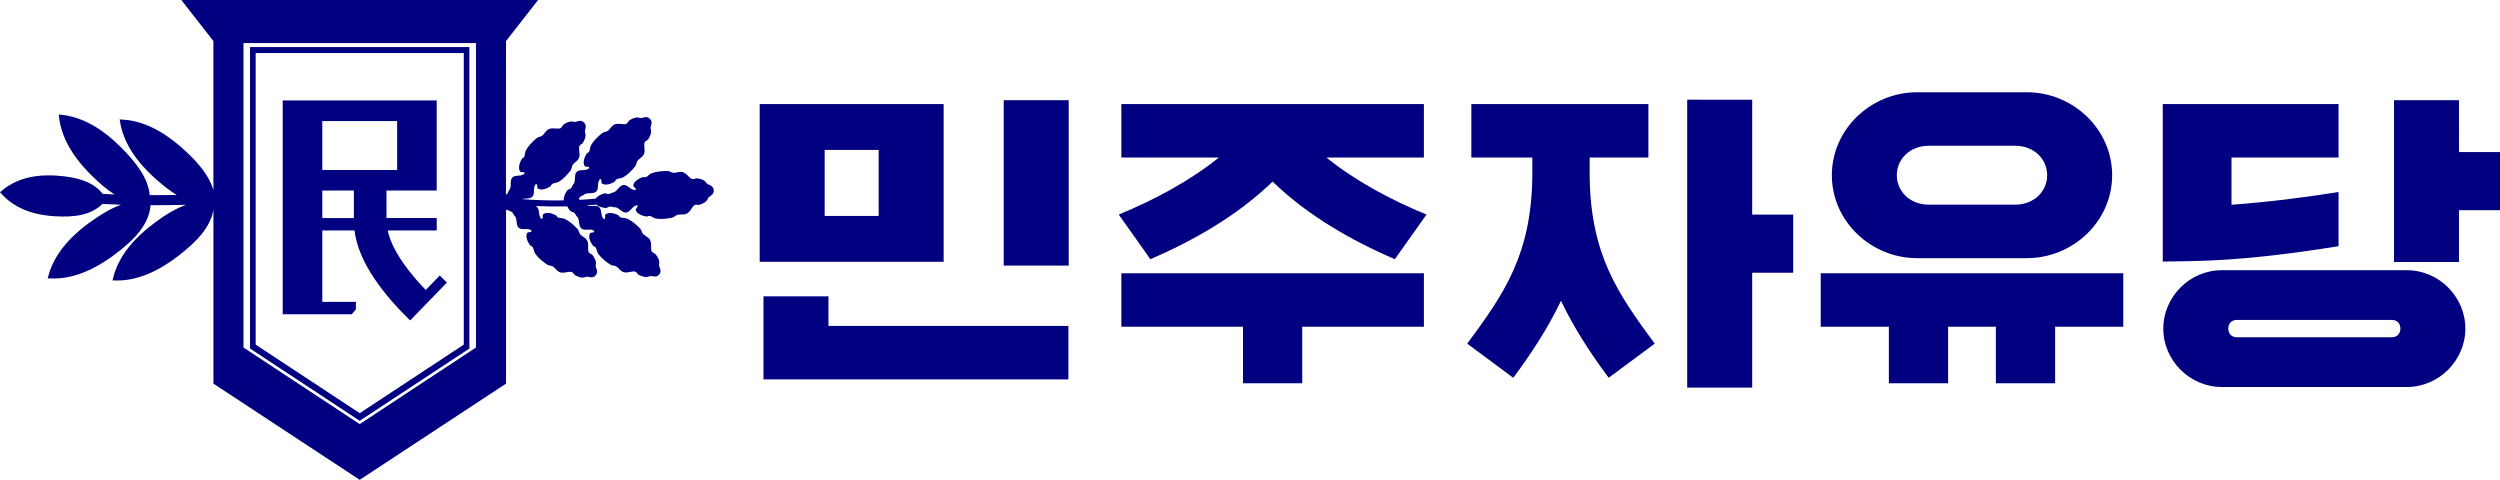 <?xml version="1.0" encoding="UTF-8" standalone="no"?>
<!-- Created with Inkscape (http://www.inkscape.org/) -->

<svg
   width="503.645mm"
   height="96.667mm"
   viewBox="0 0 503.645 96.667"
   version="1.1"
   id="svg1"
   xml:space="preserve"
   inkscape:version="1.3 (0e150ed6c4, 2023-07-21)"
   sodipodi:docname="민주자유당 로고1.svg"
   xmlns:inkscape="http://www.inkscape.org/namespaces/inkscape"
   xmlns:sodipodi="http://sodipodi.sourceforge.net/DTD/sodipodi-0.dtd"
   xmlns="http://www.w3.org/2000/svg"
   xmlns:svg="http://www.w3.org/2000/svg"><sodipodi:namedview
     id="namedview1"
     pagecolor="#ffffff"
     bordercolor="#000000"
     borderopacity="0.25"
     inkscape:showpageshadow="2"
     inkscape:pageopacity="0.0"
     inkscape:pagecheckerboard="0"
     inkscape:deskcolor="#d1d1d1"
     inkscape:document-units="mm"
     showguides="false"
     inkscape:zoom="0.18507471"
     inkscape:cx="1458.8703"
     inkscape:cy="235.04022"
     inkscape:window-width="1920"
     inkscape:window-height="1009"
     inkscape:window-x="-8"
     inkscape:window-y="-8"
     inkscape:window-maximized="1"
     inkscape:current-layer="svg1" /><defs
     id="defs1"><inkscape:path-effect
       effect="fillet_chamfer"
       id="path-effect13"
       is_visible="true"
       lpeversion="1"
       nodesatellites_param="F,0,0,1,0,0,0,1 @ F,0,0,1,0,0,0,1 @ F,0,0,1,0,0,0,1 @ F,0,0,1,0,0,0,1 @ F,0,0,1,0,0,0,1 @ F,0,0,1,0,0,0,1 @ F,0,0,1,0,0,0,1 @ F,0,0,1,0,0,0,1 @ F,0,0,1,0,0,0,1 @ F,0,0,1,0,0,0,1"
       radius="0"
       unit="px"
       method="auto"
       mode="F"
       chamfer_steps="1"
       flexible="false"
       use_knot_distance="true"
       apply_no_radius="true"
       apply_with_radius="true"
       only_selected="false"
       hide_knots="false" /><inkscape:path-effect
       effect="fillet_chamfer"
       id="path-effect12"
       is_visible="true"
       lpeversion="1"
       nodesatellites_param="F,0,0,1,0,0,0,1 @ F,0,0,1,0,1.952,0,1 @ F,0,0,1,0,0,0,1 @ F,0,0,1,0,0,0,1 @ F,0,1,1,0,1.952,0,1 @ F,0,0,1,0,0,0,1"
       radius="0"
       unit="px"
       method="auto"
       mode="F"
       chamfer_steps="1"
       flexible="false"
       use_knot_distance="true"
       apply_no_radius="true"
       apply_with_radius="true"
       only_selected="false"
       hide_knots="false" /><inkscape:path-effect
       effect="powerstroke"
       id="path-effect8"
       is_visible="true"
       lpeversion="1.3"
       scale_width="1"
       interpolator_type="CentripetalCatmullRom"
       interpolator_beta="0.75"
       start_linecap_type="square"
       end_linecap_type="square"
       offset_points="0.412,0.948"
       linejoin_type="spiro"
       miter_limit="4"
       not_jump="true"
       sort_points="true"
       message="&lt;b&gt;Ctrl + click&lt;/b&gt; on existing node and move it" /><inkscape:path-effect
       effect="powerstroke"
       id="path-effect7"
       is_visible="true"
       lpeversion="1.3"
       scale_width="1"
       interpolator_type="CentripetalCatmullRom"
       interpolator_beta="0.75"
       start_linecap_type="square"
       end_linecap_type="square"
       offset_points="1.955,4.363"
       linejoin_type="spiro"
       miter_limit="4"
       not_jump="true"
       sort_points="true"
       message="stroke-width:2;stroke-opacity:0.2;fill:#111113;stroke:#eeeeec" /><inkscape:path-effect
       effect="powerstroke"
       id="path-effect6"
       is_visible="true"
       lpeversion="1.3"
       scale_width="1"
       interpolator_type="CentripetalCatmullRom"
       interpolator_beta="0.75"
       start_linecap_type="square"
       end_linecap_type="square"
       offset_points="0.571,0.948"
       linejoin_type="spiro"
       miter_limit="4"
       not_jump="true"
       sort_points="true"
       message=" Created with Inkscape (http://www.inkscape.org/) " /><inkscape:path-effect
       effect="powerstroke"
       id="path-effect5"
       is_visible="true"
       lpeversion="1.3"
       scale_width="1"
       interpolator_type="CentripetalCatmullRom"
       interpolator_beta="0.75"
       start_linecap_type="square"
       end_linecap_type="square"
       offset_points="0.747,0.948"
       linejoin_type="spiro"
       miter_limit="4"
       not_jump="true"
       sort_points="true"
       message="&lt;b&gt;Ctrl + click&lt;/b&gt; on existing node and move it" /><inkscape:path-effect
       effect="powerstroke"
       id="path-effect4"
       is_visible="true"
       lpeversion="1.3"
       scale_width="1"
       interpolator_type="CentripetalCatmullRom"
       interpolator_beta="0.75"
       start_linecap_type="square"
       end_linecap_type="square"
       offset_points="1.937,0.948"
       linejoin_type="spiro"
       miter_limit="4"
       not_jump="true"
       sort_points="true"
       message="&lt;b&gt;Ctrl + click&lt;/b&gt; on existing node and move it" /><inkscape:path-effect
       effect="powerstroke"
       id="path-effect3"
       is_visible="true"
       lpeversion="1.3"
       scale_width="1"
       interpolator_type="CentripetalCatmullRom"
       interpolator_beta="0.75"
       start_linecap_type="square"
       end_linecap_type="square"
       offset_points="0.608,0.948"
       linejoin_type="spiro"
       miter_limit="4"
       not_jump="true"
       sort_points="true"
       message="&lt;b&gt;Ctrl + click&lt;/b&gt; on existing node and move it" /><inkscape:path-effect
       effect="powerstroke"
       id="path-effect2"
       is_visible="true"
       lpeversion="1.3"
       scale_width="1"
       interpolator_type="CentripetalCatmullRom"
       interpolator_beta="0.75"
       start_linecap_type="square"
       end_linecap_type="square"
       offset_points="0.775,0.948"
       linejoin_type="spiro"
       miter_limit="4"
       not_jump="true"
       sort_points="true"
       message="&lt;b&gt;Ctrl + click&lt;/b&gt; on existing node and move it" /></defs><path
     id="rect1"
     style="display:inline;opacity:1;fill:#000080;fill-opacity:1;stroke-width:5.821;stroke-linecap:round;paint-order:fill markers stroke"
     d="m 36.532,0 6.461,8.272 V 38.359 C 42.231,35.52 40.043,32.827 36.884,29.989 31.744,25.373 27.552,24.159 24.103,24.06 c 0.484,3.417 2.159,7.446 7.322,12.037 1.427,1.269 2.803,2.341 4.15,3.182 -1.827,0.028 -3.634,0.043 -5.412,0.039 -0.302,-3.247 -2.475,-6.357 -5.858,-9.707 -4.909,-4.862 -9.036,-6.278 -12.477,-6.545 0.317,3.436 1.794,7.542 6.726,12.38 1.544,1.514 3.035,2.777 4.508,3.731 C 22.262,39.145 21.474,39.103 20.696,39.056 18.773,36.633 15.629,35.678 11.513,35.389 5.754,34.984 2.348,36.648 0,38.72 c 2.05,2.368 5.203,4.472 10.964,4.843 4.17,0.268 7.441,-0.275 9.674,-2.487 1.229,0.074 2.479,0.131 3.751,0.172 -1.996,0.708 -4.085,1.941 -6.32,3.567 -5.587,4.064 -7.649,7.91 -8.465,11.263 3.443,0.239 7.733,-0.558 13.3,-4.65 4.368,-3.21 7.139,-6.342 7.429,-10.088 2.347,0.005 4.735,-0.023 7.15,-0.071 -2.082,0.725 -4.253,2.044 -6.579,3.805 -5.508,4.17 -7.496,8.055 -8.247,11.423 3.447,0.173 7.721,-0.706 13.208,-4.904 3.951,-3.022 6.558,-5.953 7.129,-9.313 V 77.282 L 72.468,96.667 101.943,77.282 v -34.949 c 0.112,-0.016 0.226,-0.042 0.34,-0.075 0.214,0.255 0.64,0.257 0.885,0.488 0.185,0.174 0.256,0.44 0.41,0.641 0.072,0.094 0.181,0.159 0.24,0.261 0.39,0.681 0.105,1.733 0.696,2.249 0.576,0.504 1.573,0.052 2.265,0.381 0.124,0.059 0.33,0.136 0.31,0.272 -0.048,0.327 -0.757,0.114 -0.903,0.411 -0.366,0.746 0.102,1.743 0.575,2.426 0.114,0.165 0.373,0.18 0.499,0.335 0.304,0.375 0.268,0.944 0.541,1.342 0.605,0.882 1.468,1.577 2.343,2.191 0.102,0.071 0.216,0.125 0.332,0.169 0.257,0.097 0.553,0.079 0.799,0.201 0.647,0.32 0.982,1.234 1.876,1.299 0.893,0.065 1.538,-0.321 2.092,-0.103 0.279,0.11 0.369,0.497 0.634,0.638 0.597,0.318 1.353,0.607 1.991,0.383 h 3.1e-4 c 0.631,-0.36 1.376,0.481 2.145,-0.376 0.727,-0.893 -0.221,-1.499 0.035,-2.178 0.121,-0.665 -0.283,-1.367 -0.69,-1.907 -0.18,-0.239 -0.577,-0.268 -0.729,-0.526 -0.302,-0.513 -0.02,-1.209 -0.224,-2.082 -0.204,-0.872 -1.159,-1.061 -1.576,-1.65 -0.159,-0.224 -0.189,-0.519 -0.324,-0.758 -0.062,-0.108 -0.133,-0.211 -0.219,-0.301 -0.743,-0.769 -1.564,-1.513 -2.53,-1.972 -0.435,-0.207 -0.993,-0.084 -1.41,-0.325 -0.173,-0.1 -0.228,-0.353 -0.409,-0.44 -0.749,-0.361 -1.806,-0.667 -2.486,-0.189 -0.271,0.19 0.052,0.857 -0.264,0.956 -0.132,0.041 -0.24,-0.151 -0.317,-0.264 -0.432,-0.632 -0.142,-1.687 -0.73,-2.177 -0.08,-0.066 -0.166,-0.115 -0.257,-0.152 2.163,0.1 4.295,0.127 6.399,0.076 0.154,0.309 0.349,0.603 0.532,0.835 0.213,0.271 0.657,0.257 0.912,0.489 0.188,0.171 0.264,0.435 0.422,0.633 0.073,0.092 0.184,0.156 0.244,0.257 0.404,0.673 0.139,1.73 0.739,2.235 0.586,0.493 1.574,0.022 2.272,0.337 0.126,0.057 0.333,0.13 0.315,0.266 -0.043,0.328 -0.755,0.128 -0.895,0.427 -0.351,0.753 0.136,1.74 0.622,2.414 0.117,0.162 0.376,0.173 0.505,0.326 0.311,0.369 0.286,0.939 0.567,1.331 0.622,0.87 1.498,1.548 2.386,2.145 0.103,0.069 0.218,0.121 0.334,0.162 0.259,0.092 0.554,0.069 0.803,0.186 0.653,0.308 1.006,1.214 1.9,1.263 0.894,0.048 1.531,-0.351 2.089,-0.144 0.281,0.104 0.379,0.49 0.646,0.626 0.603,0.306 1.364,0.581 1.998,0.345 l 3.9e-4,-3.94e-4 c 0.624,-0.372 1.386,0.455 2.138,-0.417 0.709,-0.907 -0.25,-1.494 -0.008,-2.178 0.108,-0.667 -0.309,-1.362 -0.727,-1.893 -0.185,-0.236 -0.582,-0.256 -0.739,-0.512 -0.312,-0.507 -0.044,-1.209 -0.265,-2.077 -0.221,-0.868 -1.179,-1.039 -1.608,-1.62 -0.163,-0.221 -0.198,-0.515 -0.338,-0.751 -0.063,-0.107 -0.137,-0.209 -0.224,-0.297 -0.758,-0.754 -1.593,-1.482 -2.567,-1.923 -0.439,-0.199 -0.994,-0.064 -1.416,-0.298 -0.175,-0.097 -0.235,-0.349 -0.418,-0.433 -0.755,-0.346 -1.819,-0.632 -2.489,-0.142 -0.267,0.195 0.068,0.856 -0.246,0.961 -0.131,0.044 -0.242,-0.146 -0.322,-0.258 -0.444,-0.623 -0.174,-1.684 -0.771,-2.163 -0.612,-0.491 -1.598,-0.026 -2.337,-0.291 -0.025,-0.009 -0.051,-0.022 -0.073,-0.037 0.623,-0.046 1.242,-0.1 1.86,-0.161 0.438,0.408 1.242,0.614 1.834,0.685 0.342,0.041 0.646,-0.283 0.991,-0.3 0.254,-0.012 0.495,0.121 0.747,0.149 0.117,0.013 0.24,-0.019 0.354,0.009 0.761,0.191 1.322,1.125 2.104,1.058 0.763,-0.066 1.128,-1.098 1.844,-1.368 0.129,-0.049 0.328,-0.144 0.412,-0.035 0.202,0.262 -0.444,0.624 -0.331,0.935 0.284,0.781 1.327,1.135 2.147,1.267 0.198,0.032 0.388,-0.144 0.588,-0.127 0.48,0.041 0.866,0.461 1.342,0.54 1.055,0.176 2.154,0.036 3.203,-0.17 0.122,-0.024 0.24,-0.068 0.351,-0.122 0.248,-0.118 0.441,-0.343 0.699,-0.436 0.679,-0.244 1.571,0.147 2.237,-0.451 0.667,-0.598 0.834,-1.33 1.376,-1.578 0.272,-0.125 0.614,0.079 0.899,-0.014 0.643,-0.209 1.376,-0.554 1.657,-1.169 0.178,-0.704 1.302,-0.658 1.217,-1.806 -0.14,-1.143 -1.233,-0.88 -1.544,-1.536 v -3.95e-4 c -0.395,-0.548 -1.181,-0.744 -1.853,-0.825 -0.298,-0.036 -0.593,0.231 -0.885,0.161 -0.579,-0.138 -0.886,-0.824 -1.656,-1.281 -0.77,-0.457 -1.568,0.1 -2.281,-0.007 -0.272,-0.041 -0.505,-0.224 -0.771,-0.292 -0.12,-0.031 -0.244,-0.052 -0.368,-0.051 -1.069,0.003 -2.175,0.078 -3.175,0.456 -0.451,0.17 -0.748,0.657 -1.212,0.791 -0.193,0.056 -0.413,-0.08 -0.601,-0.01 -0.779,0.289 -1.733,0.839 -1.86,1.66 -0.051,0.327 0.654,0.557 0.506,0.853 -0.062,0.123 -0.275,0.068 -0.411,0.045 -0.755,-0.127 -1.314,-1.067 -2.075,-0.984 -0.78,0.086 -1.148,1.111 -1.858,1.446 -0.107,0.05 -0.234,0.042 -0.346,0.077 -0.242,0.077 -0.452,0.254 -0.704,0.291 -0.341,0.051 -0.702,-0.209 -1.03,-0.102 -0.57,0.186 -1.324,0.548 -1.672,1.038 -1.048,0.102 -2.102,0.184 -3.165,0.244 -0.045,-0.049 -0.095,-0.093 -0.156,-0.123 -0.024,-0.013 -0.053,-0.025 -0.08,-0.037 0.073,-0.159 0.145,-0.322 0.27,-0.434 0.189,-0.17 0.46,-0.219 0.673,-0.356 0.099,-0.064 0.174,-0.166 0.28,-0.217 0.711,-0.333 1.735,0.038 2.299,-0.508 0.55,-0.533 0.182,-1.564 0.567,-2.226 0.07,-0.119 0.162,-0.319 0.297,-0.287 0.322,0.075 0.051,0.764 0.334,0.933 0.713,0.426 1.746,0.042 2.466,-0.373 0.174,-0.1 0.209,-0.356 0.375,-0.469 0.399,-0.272 0.963,-0.189 1.382,-0.428 0.929,-0.53 1.693,-1.333 2.377,-2.154 0.08,-0.095 0.143,-0.204 0.196,-0.316 0.118,-0.248 0.125,-0.545 0.267,-0.78 0.373,-0.618 1.311,-0.877 1.45,-1.762 0.139,-0.885 -0.193,-1.559 0.07,-2.093 0.132,-0.269 0.526,-0.326 0.689,-0.578 0.366,-0.568 0.717,-1.299 0.547,-1.953 -0.306,-0.658 0.594,-1.332 -0.197,-2.169 -0.83,-0.798 -1.512,0.096 -2.167,-0.216 h -4e-4 c -0.653,-0.176 -1.386,0.169 -1.958,0.53 -0.253,0.16 -0.314,0.553 -0.584,0.683 -0.537,0.259 -1.207,-0.079 -2.093,0.052 -0.886,0.131 -1.153,1.067 -1.775,1.434 -0.237,0.14 -0.533,0.145 -0.782,0.26 -0.113,0.052 -0.222,0.114 -0.318,0.193 -0.828,0.677 -1.637,1.434 -2.175,2.358 -0.243,0.417 -0.165,0.982 -0.441,1.378 -0.114,0.165 -0.371,0.198 -0.472,0.371 -0.421,0.716 -0.815,1.745 -0.395,2.462 0.167,0.285 0.858,0.02 0.931,0.343 0.03,0.134 -0.169,0.226 -0.289,0.294 -0.665,0.379 -1.693,0.002 -2.231,0.547 -0.551,0.559 -0.189,1.587 -0.528,2.294 -0.052,0.107 -0.154,0.18 -0.219,0.278 -0.139,0.212 -0.19,0.483 -0.362,0.67 -0.233,0.255 -0.676,0.281 -0.863,0.571 -0.34,0.527 -0.716,1.332 -0.635,1.943 -2.751,0.045 -5.555,-0.044 -8.417,-0.257 0.687,-0.221 1.59,0.016 2.09,-0.496 0.535,-0.548 0.138,-1.568 0.504,-2.241 0.065,-0.121 0.153,-0.322 0.288,-0.295 0.324,0.066 0.072,0.763 0.36,0.924 0.725,0.406 1.746,-0.007 2.454,-0.443 0.171,-0.105 0.199,-0.362 0.362,-0.48 0.391,-0.283 0.957,-0.216 1.369,-0.467 0.914,-0.556 1.655,-1.38 2.315,-2.22 0.076,-0.097 0.137,-0.208 0.187,-0.322 0.111,-0.252 0.11,-0.548 0.245,-0.787 0.355,-0.629 1.285,-0.914 1.4,-1.802 0.114,-0.888 -0.237,-1.552 0.012,-2.094 0.125,-0.272 0.516,-0.341 0.672,-0.598 0.35,-0.578 0.68,-1.318 0.491,-1.967 -0.325,-0.649 0.556,-1.348 -0.258,-2.163 -0.852,-0.774 -1.509,0.139 -2.173,-0.155 v -3.96e-4 c -0.164,-0.039 -0.333,-0.046 -0.502,-0.028 -0.507,0.054 -1.019,0.33 -1.44,0.613 -0.249,0.167 -0.299,0.562 -0.565,0.7 -0.529,0.274 -1.209,-0.046 -2.091,0.111 -0.882,0.156 -1.123,1.1 -1.734,1.484 -0.233,0.146 -0.529,0.16 -0.775,0.282 -0.111,0.055 -0.219,0.121 -0.312,0.202 -0.808,0.7 -1.596,1.479 -2.108,2.418 -0.231,0.423 -0.137,0.986 -0.401,1.39 -0.11,0.168 -0.366,0.209 -0.462,0.385 -0.401,0.728 -0.765,1.767 -0.325,2.472 0.175,0.28 0.858,-0.005 0.94,0.316 0.034,0.133 -0.163,0.231 -0.281,0.302 -0.654,0.397 -1.693,0.05 -2.214,0.61 -0.535,0.574 -0.144,1.591 -0.463,2.309 -0.048,0.108 -0.149,0.184 -0.211,0.284 -0.133,0.216 -0.177,0.488 -0.343,0.68 -0.071,0.081 -0.162,0.139 -0.26,0.192 V 8.272 L 108.405,0 Z M 49.051,8.676 H 95.885 V 70.013 L 72.468,85.439 49.051,70.013 Z m 1.322,0.808 V 70.217 L 72.468,84.772 94.564,70.217 V 9.484 Z m 1.133,1.212 h 41.924 v 58.734 L 72.468,83.238 51.506,69.429 Z m 5.449,9.548 v 43.067 h 13.899 l 0.848,-0.986 V 60.812 H 64.932 V 46.425 h 6.484 c 0.78,6.555 6.102,13.169 11.209,18.13 l 7.408,-7.623 -1.435,-1.429 -2.825,2.907 c -2.428,-2.494 -6.737,-7.443 -7.667,-11.986 h 9.874 v -2.499 h -10.117 l -0.003,-5.545 h 10.119 V 20.244 Z m 7.976,4.139 h 15.074 v 9.859 H 64.932 Z m 0,13.999 h 6.358 v 5.545 h -6.358 z" /><path
     id="rect24"
     style="color:#000000;opacity:1;fill:#000080;fill-opacity:1;stroke-width:1;-inkscape-stroke:none;paint-order:fill markers stroke"
     d="m 386.243,18.583 c -9.317,0 -17.202,7.423 -17.202,16.714 0,9.291 7.885,16.713 17.202,16.713 h 22.062 c 9.317,0 17.203,-7.422 17.203,-16.713 0,-9.291 -7.886,-16.714 -17.203,-16.714 z m -46.341,1.502 v 57.998 h 13.09 V 54.94 h 8.26 V 43.228 h -8.26 V 20.086 Z m -137.694,0.105 v 33.324 h 13.09 V 20.19 Z m 280.086,7.57e-4 v 32.589 h 13.09 V 42.341 h 8.26 V 30.63 h -8.26 V 20.191 Z m -329.249,0.769 v 31.784 h 37.059 V 20.96 Z m 72.859,0 v 10.78 h 19.643 c -5.893,4.745 -13.088,8.578 -20.168,11.483 l 6.379,9.001 c 8.589,-3.718 17.455,-8.709 24.618,-15.639 7.164,6.93 16.031,11.921 24.62,15.639 l 6.379,-9.001 C 280.299,40.318 273.104,36.485 267.211,31.74 h 19.642 v -10.78 z m 70.51,0 v 10.78 h 12.285 v 4.01 c -0.265,15.51 -5.549,23.274 -13.115,33.477 l 9.279,6.881 c 3.542,-4.776 6.889,-9.816 9.611,-15.509 2.723,5.693 6.068,10.733 9.609,15.509 l 9.279,-6.881 C 325.801,59.03 320.52,51.266 320.249,35.775 v -4.036 h 11.832 V 20.961 Z m 139.294,7.42e-4 v 31.738 l 5.476,-0.09 c 10.528,-0.172 20.812,-1.558 29.934,-3.009 V 38.682 c -6.776,1.091 -14.123,2.025 -21.563,2.563 v -9.505 h 21.563 V 20.961 Z m -47.156,8.405 h 17.442 c 3.771,0 6.423,2.676 6.423,5.931 0,3.256 -2.652,5.934 -6.423,5.934 h -17.442 c -3.771,0 -6.423,-2.679 -6.423,-5.934 0,-3.256 2.652,-5.931 6.423,-5.931 z m -222.418,0.834 h 10.88 v 13.305 h -10.88 z m 281.445,24.239 c -6.429,0 -11.763,5.33 -11.763,11.759 0,6.429 5.334,11.763 11.763,11.763 h 37.323 c 6.429,-10e-6 11.763,-5.334 11.763,-11.763 0,-6.429 -5.334,-11.759 -11.763,-11.759 z m -221.674,0.607 V 65.825 h 24.507 v 11.383 h 11.935 V 65.825 h 24.506 V 55.046 Z m 140.895,0 V 65.825 h 13.726 v 11.383 h 11.935 V 65.825 h 9.625 v 11.383 h 11.935 V 65.825 h 13.727 V 55.046 Z m -212.99,4.654 v 16.739 h 61.426 V 65.659 h -48.336 v -5.96 z m 296.849,4.748 h 31.163 c 1.057,0 1.754,0.693 1.754,1.75 0,1.057 -0.696,1.753 -1.754,1.753 h -31.163 c -1.057,0 -1.754,-0.696 -1.754,-1.753 0,-1.057 0.696,-1.75 1.754,-1.75 z"
     inkscape:label="rect" /></svg>
